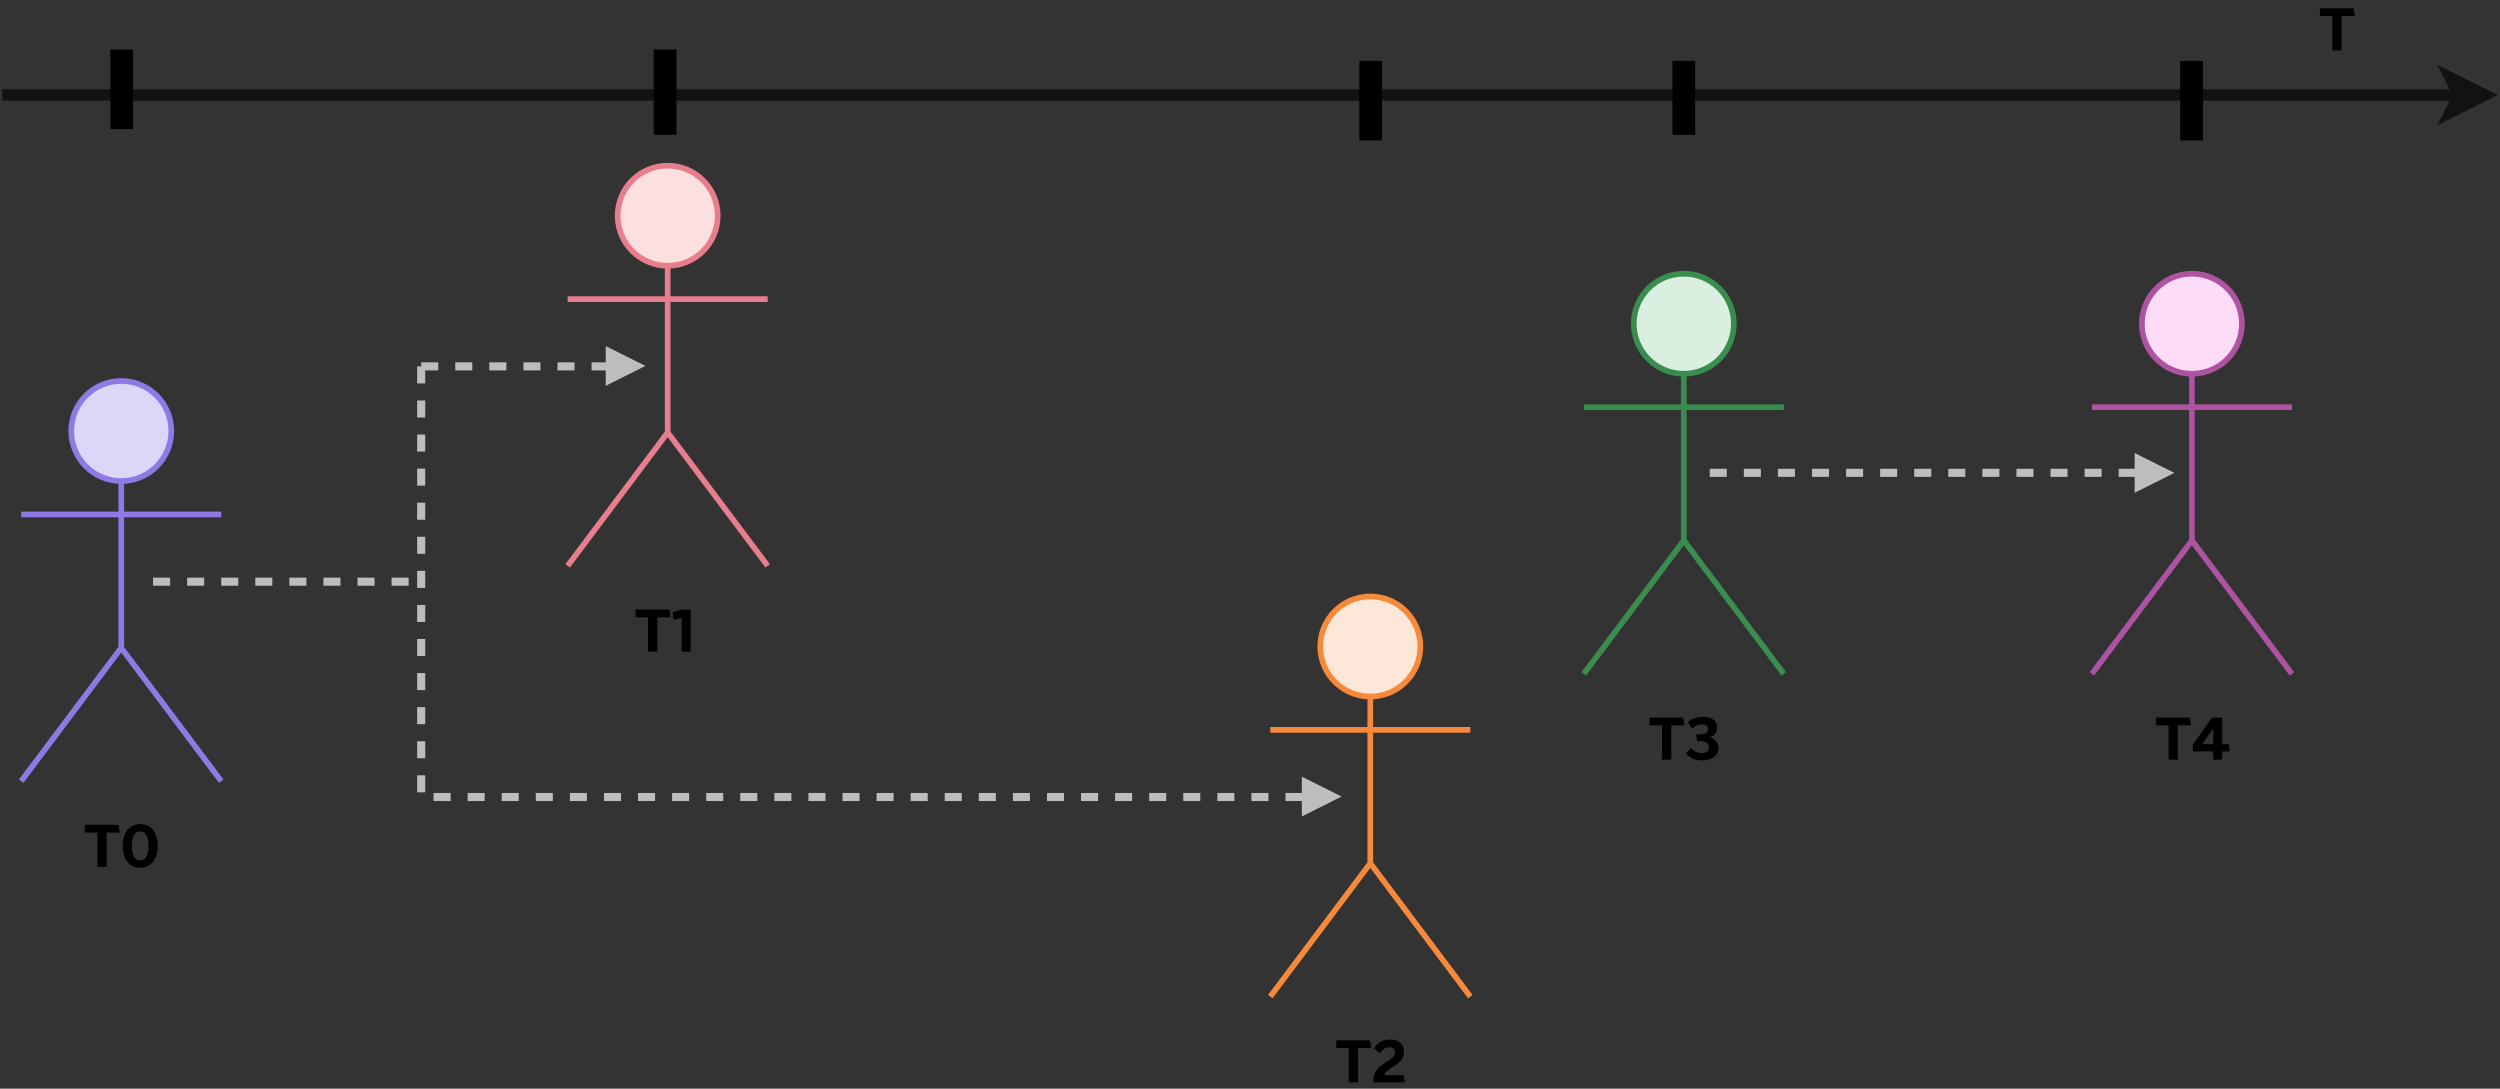 <?xml version="1.0" encoding="UTF-8"?>
<svg id="Capa_1" data-name="Capa 1" xmlns="http://www.w3.org/2000/svg" viewBox="0 0 440.18 191.68">
  <rect x="0" y="0" width="440.18" height="191.68" fill="#333333" stroke="none"/>
  <defs>
    <style>
      .cls-1 {
        fill: #bdbdbd;
      }

      .cls-2 {
        fill: #121212;
      }

      .cls-3 {
        stroke: #bdbdbd;
        stroke-dasharray: 0 0 3 3;
        stroke-width: 1.42px;
      }

      .cls-3, .cls-4, .cls-5, .cls-6, .cls-7, .cls-8, .cls-9 {
        fill: none;
        stroke-miterlimit: 10;
      }

      .cls-4 {
        stroke: #121212;
        stroke-width: 2px;
      }

      .cls-10 {
        fill: #d9efe0;
      }

      .cls-10, .cls-8 {
        stroke: #388d4f;
      }

      .cls-11 {
        fill: #ddd7f7;
      }

      .cls-11, .cls-5 {
        stroke: #8f7ae5;
      }

      .cls-12 {
        fill: #fddcf8;
      }

      .cls-12, .cls-9 {
        stroke: #ad53a1;
      }

      .cls-13 {
        fill: #fcdfdf;
      }

      .cls-13, .cls-7 {
        stroke: #e87d8e;
      }

      .cls-14 {
        fill: #fde7d8;
      }

      .cls-14, .cls-6 {
        stroke: #f7893b;
      }
    </style>
  </defs>
  <path class="cls-4" d="m.4,16.73h433.19" pointer-events="stroke"/>
  <path class="cls-2" d="m439.78,16.73l-10.63,5.31,2.66-5.31-2.66-5.31,10.63,5.31Z" pointer-events="all"/>
  <circle class="cls-12" cx="385.93" cy="57" r="8.81" pointer-events="all"/>
  <path class="cls-9" d="m385.93,65.81v29.36m0-23.48h-17.61m17.61,0h17.61m-17.61,23.48l-17.61,23.48m17.61-23.48l17.61,23.48" pointer-events="all"/>
  <rect x="19.43" y="8.73" width="4" height="14" pointer-events="all"/>
  <rect x="294.47" y="10.73" width="4" height="13" pointer-events="all"/>
  <rect x="115.1" y="8.73" width="4" height="15" pointer-events="all"/>
  <rect x="239.34" y="10.73" width="4" height="14" pointer-events="all"/>
  <path d="m410.67,8.87V2.83h-2.2v-1.36h5.92l.24,1.36h-2.33v6.04h-1.63Z"/>
  <g>
    <path d="m381.82,133.75v-6.04h-2.2v-1.36h5.92l.24,1.36h-2.33v6.04h-1.63Z"/>
    <path d="m389.69,133.75v-1.45h-3.59v-1.18l3.37-4.77h1.79v4.67h1.15l.16,1.28h-1.31v1.45h-1.57Zm-1.91-2.73h1.91v-2.73h-.02l-1.89,2.73Z"/>
  </g>
  <circle class="cls-10" cx="296.47" cy="57" r="8.81" pointer-events="all"/>
  <path class="cls-8" d="m296.47,65.81v29.36m0-23.48h-17.61m17.61,0h17.61m-17.61,23.48l-17.61,23.48m17.61-23.48l17.61,23.48" pointer-events="all"/>
  <g>
    <path d="m292.63,133.75v-6.04h-2.2v-1.36h5.92l.24,1.36h-2.33v6.04h-1.63Z"/>
    <path d="m296.87,132.69l.86-1c.52.61,1.25.91,1.88.91.83,0,1.27-.37,1.27-1.03,0-.82-.6-1.09-1.77-1.09h-.28l-.19-1.19h.5c1.36,0,1.59-.45,1.59-.93s-.27-.82-1.07-.82c-.56,0-1.17.2-1.75.76l-.73-1.13c.62-.59,1.65-.95,2.67-.95,1.61,0,2.49.69,2.49,1.89,0,.86-.51,1.52-1.45,1.72,1.11.18,1.69.9,1.69,1.84,0,1.39-1.17,2.22-2.9,2.22-1.23,0-2.15-.43-2.81-1.2Z"/>
  </g>
  <circle class="cls-13" cx="117.56" cy="37.98" r="8.81" pointer-events="all"/>
  <path class="cls-7" d="m117.56,46.79v29.36m0-23.48h-17.61m17.61,0h17.61m-17.61,23.48l-17.61,23.48m17.61-23.48l17.61,23.48" pointer-events="all"/>
  <g>
    <path d="m237.48,190.57v-6.04h-2.2v-1.36h5.92l.24,1.36h-2.33v6.04h-1.63Z"/>
    <path d="m241.8,190.57v-.16c0-1.07.26-2.11,2.21-3.36,1.15-.73,1.6-1.01,1.6-1.76,0-.55-.35-.9-.97-.9s-1.22.38-1.66,1.08l-1.08-.89c.62-.95,1.49-1.55,2.79-1.55,1.59,0,2.5.84,2.5,2.15,0,.82-.22,1.55-1.64,2.45-1.07.68-1.78,1.23-1.82,1.67h3.39l.24,1.27h-5.56Z"/>
  </g>
  <circle class="cls-14" cx="241.27" cy="113.83" r="8.81" pointer-events="all"/>
  <path class="cls-6" d="m241.27,122.63v29.36m0-23.48h-17.61m17.61,0h17.61m-17.61,23.48l-17.61,23.48m17.61-23.48l17.61,23.48" pointer-events="all"/>
  <g>
    <path d="m114.11,114.73v-6.04h-2.2v-1.36h5.92l.24,1.36h-2.33v6.04h-1.63Z"/>
    <path d="m120.03,114.73v-5.93l-1.42.34-.2-1.33,1.66-.48h1.53v7.4h-1.57Z"/>
  </g>
  <circle class="cls-11" cx="21.35" cy="75.89" r="8.81" pointer-events="all"/>
  <path class="cls-5" d="m21.35,84.7v29.36m0-23.48H3.73m17.61,0h17.61m-17.61,23.48l-17.61,23.48m17.61-23.48l17.61,23.48" pointer-events="all"/>
  <g>
    <path d="m17.15,152.64v-6.04h-2.2v-1.36h5.92l.24,1.36h-2.33v6.04h-1.63Z"/>
    <path d="m21.61,148.94c0-2.31,1.14-3.84,3.08-3.84s3.07,1.53,3.07,3.84-1.12,3.84-3.07,3.84-3.08-1.53-3.08-3.84Zm4.54,0c0-1.69-.53-2.54-1.46-2.54s-1.46.85-1.46,2.54.53,2.57,1.46,2.57,1.46-.88,1.46-2.57Z"/>
  </g>
  <rect x="383.88" y="10.73" width="4" height="14" pointer-events="all"/>
  <path class="cls-3" d="m26.95,102.42h46.2" pointer-events="stroke"/>
  <path class="cls-1" d="m113.65,64.43l-7,3.5v-7l7,3.5Z" pointer-events="all"/>
  <path class="cls-3" d="m74.16,64.51v75.82h157.98" pointer-events="stroke"/>
  <line class="cls-3" x1="74.16" y1="64.51" x2="106.77" y2="64.51"/>
  <path class="cls-1" d="m236.22,140.25l-7,3.5v-7l7,3.5Z" pointer-events="all"/>
  <path class="cls-3" d="m301.04,83.25h76.23" pointer-events="stroke"/>
  <path class="cls-1" d="m382.85,83.26l-7,3.5v-7l7,3.5Z" pointer-events="all"/>
</svg>